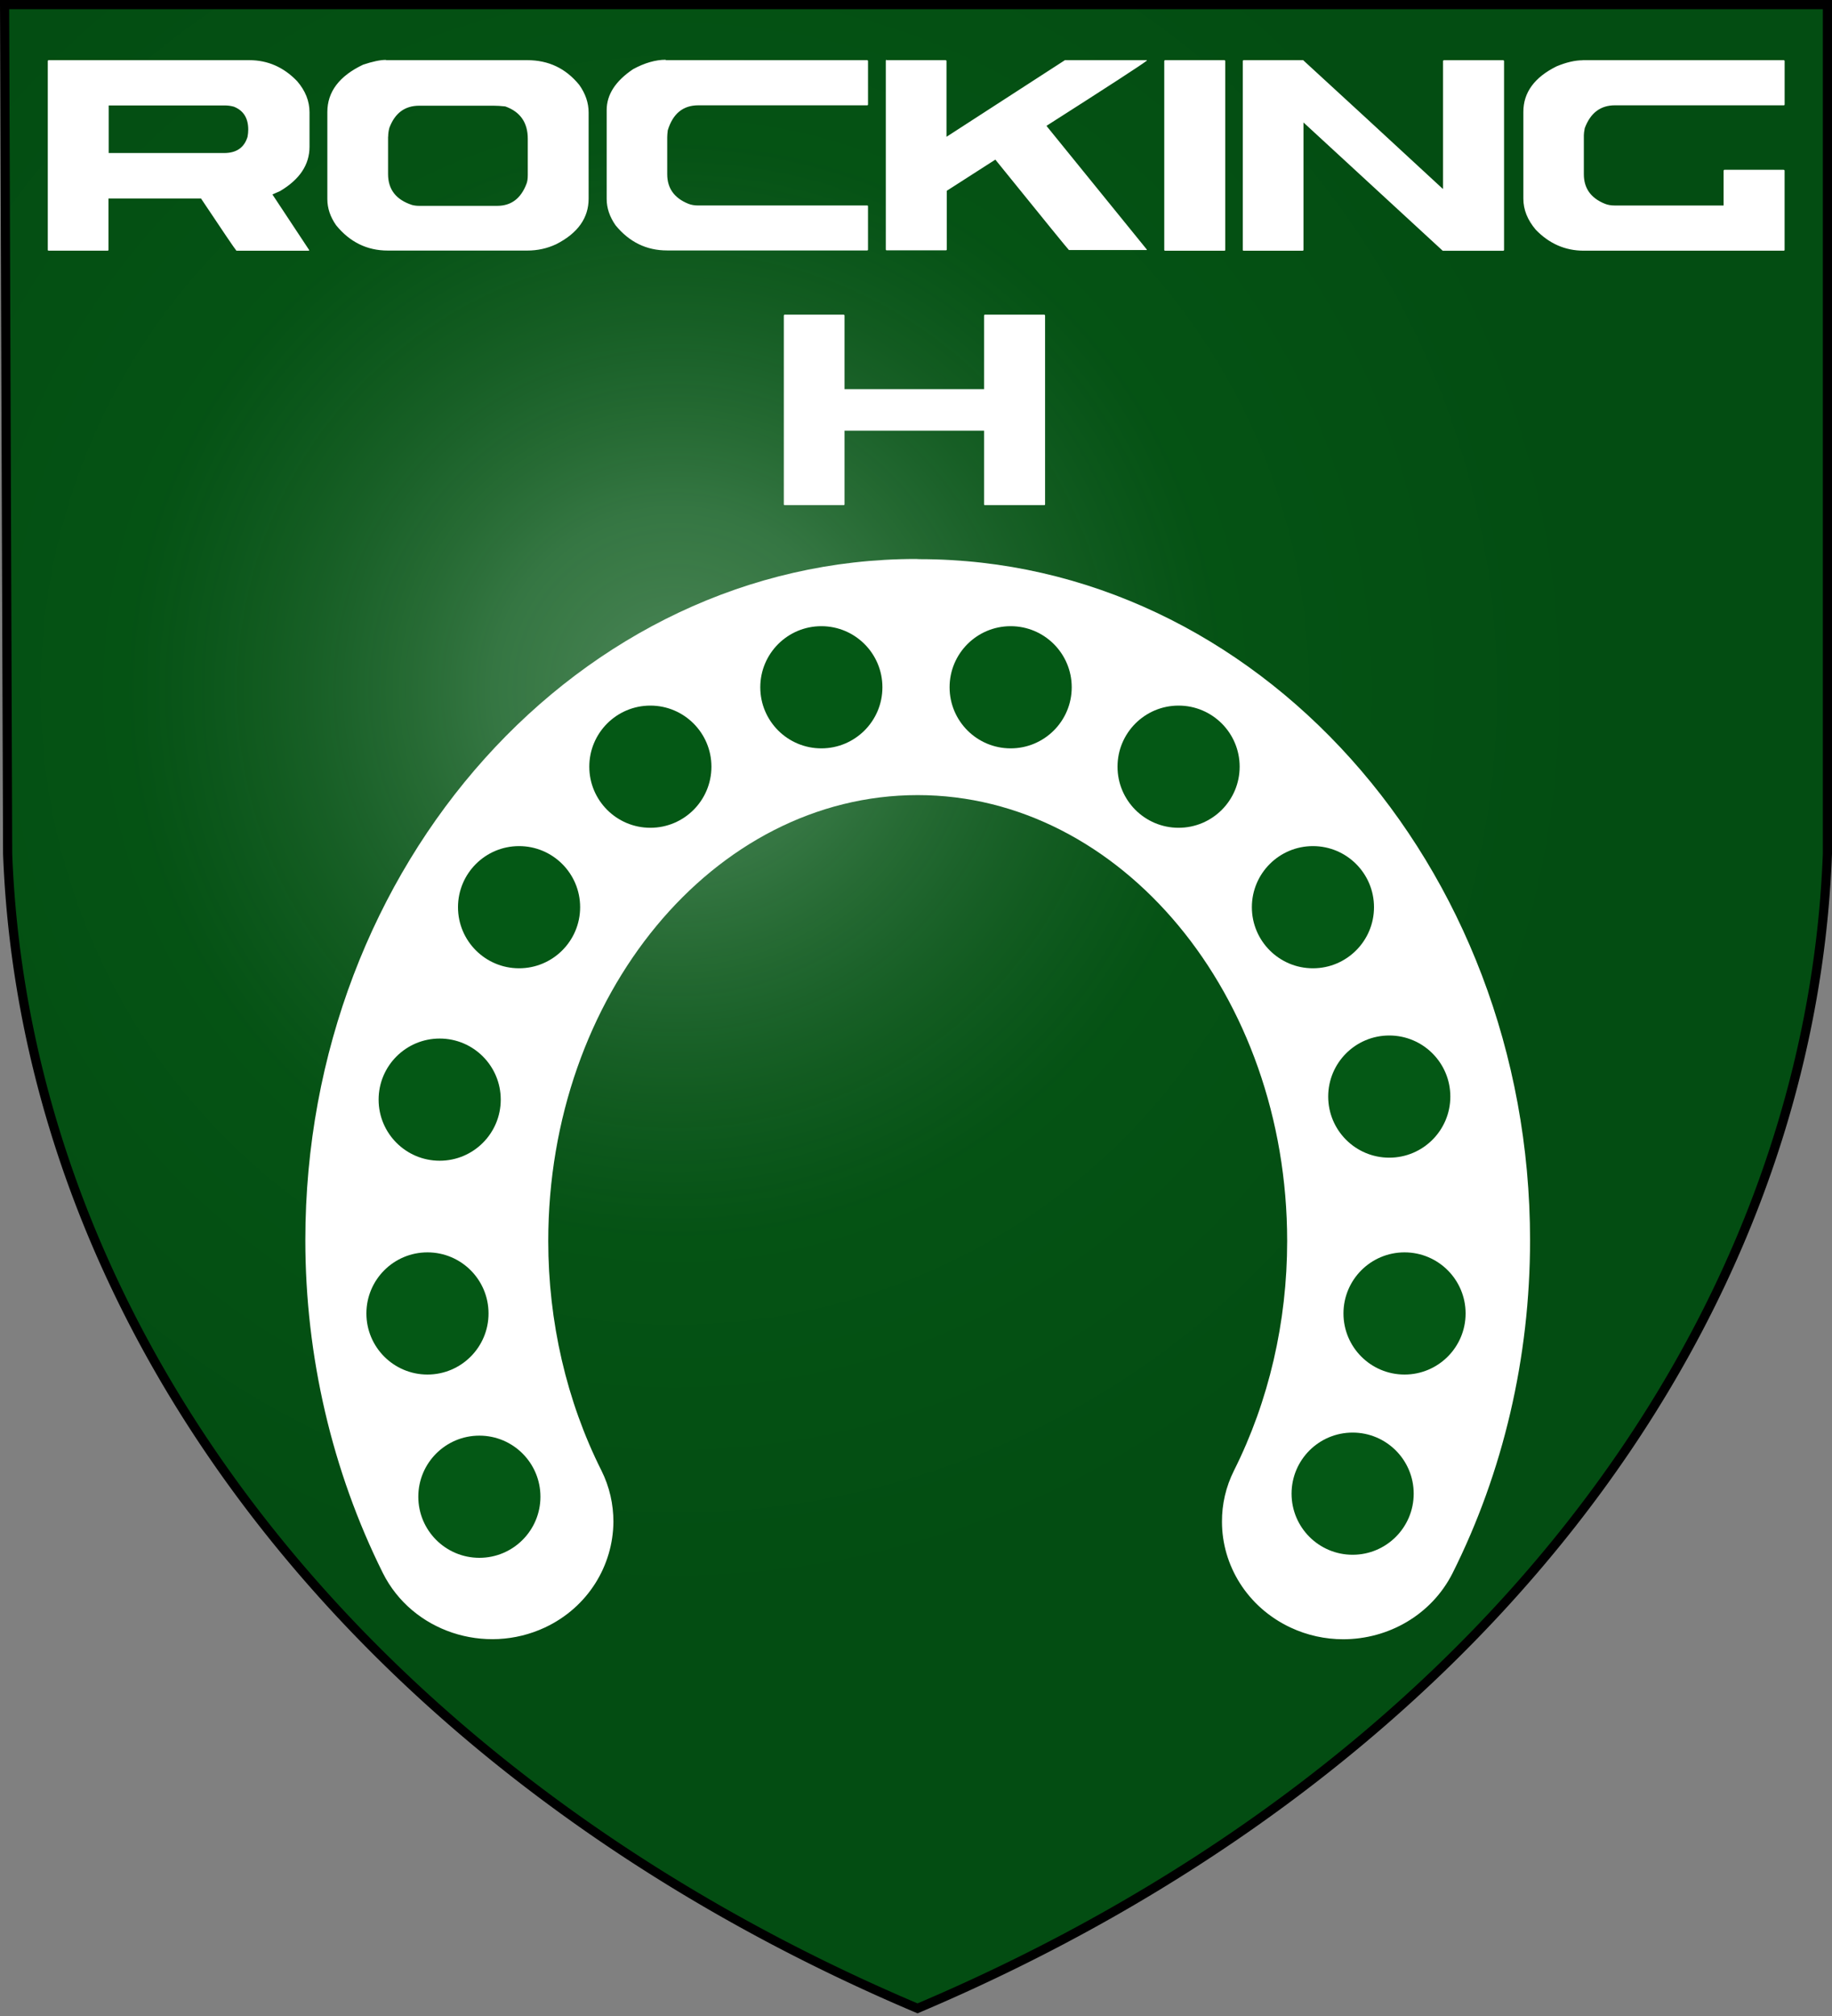 <svg width="600" height="660" stroke="#000" version="1.1" xmlns="http://www.w3.org/2000/svg">
 <rect width="100%" height="100%" fill="#808080" stroke="none"/>
 <title>GeoBrol - Blason du Rocking H, La tour sombre (fictif)</title>
 <style>.h{fill:#fff;stroke-width:0}.b{fill:#045815}</style>
 <defs>
  <radialGradient id="G" cx="221" cy="226" r="300" gradientUnits="userSpaceOnUse">
   <stop stop-color="#e8ebe9" stop-opacity=".31" offset="0"/>
   <stop stop-color="#c7cfc9" stop-opacity=".25" offset=".2"/>
   <stop stop-color="#0f2d11" stop-opacity=".13" offset=".6"/>
   <stop stop-opacity=".13" offset="1"/>
  </radialGradient>
 </defs>
 <path class="b" d="m1.5 1.5h597v278a570 445 0 0 1-298 378 570 445 0 0 1-298-378z"/>
 <path d="m1.5 1.5h597v278a570 445 0 0 1-298 378 570 445 0 0 1-298-378z" fill="url(#G)" stroke-width="3"/>
 <g class="h">
  <path d="m300 183c-110 0-200 99.9-200 223 0 38 8.77 75.6 25.4 109 9.57 19.1 33.4 27 53.1 17.8 14.1-6.62 22.3-20.3 22.4-34.6 0-5.64-1.23-11.4-3.94-16.8-11.4-22.7-17.4-48.7-17.4-75.1 0-80.4 54.1-146 121-146 66.5 0 121 65.4 121 146 0 26.5-6.02 52.4-17.4 75.1-2.71 5.4-3.98 11.1-3.95 16.8 0 14.2 8.2 27.9 22.4 34.6 5.57 2.62 11.5 3.86 17.3 3.86 14.8 0 28.9-7.97 35.8-21.6 16.6-33.1 25.4-70.6 25.4-109-0.014-123-89.8-223-200-223z"/>
  <path d="m16 19.7h65.7c5.96 0 11.2 2.28 15.6 6.86 2.71 3.14 4.07 6.53 4.07 10.2v11.3c0 5.85-3.22 10.7-9.65 14.5l-2.5 1.1 12.1 18.3-0.291 0.116h-23.6c-0.581-0.659-4.44-6.37-11.6-17.1h-30.3v16.8c0 0.194-0.097 0.291-0.291 0.291h-19.3c-0.194 0-0.291-0.097-0.291-0.291v-61.8c0.039-0.193 0.136-0.29 0.291-0.29zm19.6 14.8v15.6h37.8c4.03 0 6.58-1.76 7.67-5.29 0.155-0.813 0.233-1.61 0.233-2.38 0-3.76-1.57-6.26-4.71-7.5-0.969-0.271-1.96-0.407-2.96-0.407h-38.1zm90.8-14.8h46.3c6.97 0 12.6 2.69 17 8.08 2.05 2.87 3.08 5.89 3.08 9.06v28.2c0 6.31-3.54 11.3-10.6 14.9-2.98 1.4-6.14 2.09-9.47 2.09h-45.7c-6.78 0-12.4-2.75-16.9-8.25-1.94-2.75-2.9-5.62-2.9-8.6v-28.5c0-6.62 3.91-11.8 11.7-15.5 3.1-1.04 5.6-1.57 7.5-1.57zm0.697 25v12.3c0 5.04 2.62 8.39 7.84 10.1 0.736 0.194 1.51 0.291 2.32 0.291h25.6c4.57 0 7.77-2.42 9.59-7.26 0.271-0.697 0.407-1.63 0.407-2.79v-11.9c0-5.31-2.46-8.85-7.38-10.6-1.43-0.155-2.69-0.233-3.78-0.233h-24.4c-4.69 0-7.94 2.4-9.76 7.21-0.271 0.968-0.407 1.96-0.407 2.96zm90.9-25h66c0.193 0.039 0.29 0.135 0.29 0.29v14.2c0 0.193-0.097 0.29-0.29 0.29h-55.3c-5 0-8.33 2.73-10 8.19-0.116 0.969-0.174 1.72-0.174 2.27v12.1c0 4.57 2.29 7.79 6.86 9.65 0.929 0.387 2.03 0.581 3.31 0.581h55.3c0.193 0 0.29 0.077 0.29 0.232v14.2c0 0.194-0.097 0.291-0.29 0.291h-65.5c-6.78 0-12.4-2.75-16.9-8.25-1.94-2.79-2.9-5.66-2.9-8.6v-29.1c0-5.07 2.89-9.53 8.66-13.4 3.76-2.05 7.34-3.08 10.7-3.08zm72.3 0h19.4c0.193 0.039 0.29 0.135 0.29 0.29v24.8l38.8-25.1h26.8v0.174c-1.67 1.32-12.6 8.42-32.8 21.3v0.116l32.8 40.4v0.175h-25.5c-0.271-0.194-8.31-10.1-24.1-29.6l-15.9 10.2v19.2c0 0.194-0.097 0.291-0.29 0.291h-19.4c-0.193 0-0.29-0.097-0.29-0.291v-61.8c0.039-0.193 0.135-0.29 0.29-0.29zm91.3 0h19.4c0.193 0.039 0.29 0.135 0.29 0.29v61.8c0 0.194-0.097 0.291-0.29 0.291h-19.4c-0.193 0-0.29-0.097-0.29-0.291v-61.8c0.039-0.193 0.135-0.29 0.29-0.29zm25.7 0h19.5c11.9 10.9 27.1 24.9 45.7 42.1h0.116v-41.8c0.039-0.193 0.136-0.29 0.291-0.29h19.4c0.194 0.039 0.291 0.135 0.291 0.29v61.8c0 0.194-0.097 0.291-0.291 0.291h-19.8l-45.6-42v41.7c0 0.194-0.097 0.291-0.29 0.291h-19.3c-0.194 0-0.291-0.097-0.291-0.291v-61.8c0.039-0.193 0.136-0.29 0.291-0.29zm111 0h65.9c0.194 0.039 0.291 0.135 0.291 0.29v14.2c0 0.193-0.097 0.29-0.291 0.29h-55.3c-4.73 0-8.02 2.5-9.88 7.5-0.193 1.05-0.29 1.8-0.29 2.27v12.8c0 4.57 2.28 7.79 6.86 9.65 0.93 0.387 2.03 0.581 3.31 0.581h35.6v-11.4c0.039-0.193 0.135-0.29 0.29-0.29h19.4c0.194 0.039 0.291 0.135 0.291 0.29v25.9c0 0.194-0.097 0.291-0.291 0.291h-65.5c-6.04 0-11.3-2.29-15.7-6.86-2.71-3.18-4.07-6.56-4.07-10.2v-28.4c0-6.31 3.62-11.3 10.9-14.9 3.18-1.32 6.02-1.98 8.54-1.98z"/>
  <path d="m257 103h19.3c0.193 0.039 0.29 0.135 0.29 0.29v24.1h45.7v-24.1c0.039-0.193 0.136-0.29 0.291-0.29h19.4c0.194 0.039 0.291 0.135 0.291 0.29v61.8c0 0.194-0.097 0.291-0.291 0.291h-19.4c-0.194 0-0.291-0.097-0.291-0.291v-24.1h-45.7v24.1c0 0.194-0.097 0.291-0.29 0.291h-19.3c-0.194 0-0.291-0.097-0.291-0.291v-61.8c0.039-0.193 0.136-0.29 0.291-0.29z"/>
  <g class="b">
   <circle cx="157" cy="490" r="20"/>
   <circle cx="140" cy="430" r="20"/>
   <circle cx="144" cy="360" r="20"/>
   <circle cx="170" cy="297" r="20"/>
   <circle cx="213" cy="251" r="20"/>
   <circle cx="269" cy="225" r="20"/>
   <circle cx="331" cy="225" r="20"/>
   <circle cx="386" cy="251" r="20"/>
   <circle cx="430" cy="297" r="20"/>
   <circle cx="455" cy="359" r="20"/>
   <circle cx="460" cy="430" r="20"/>
   <circle cx="443" cy="489" r="20"/>
  </g>
 </g>
</svg>
